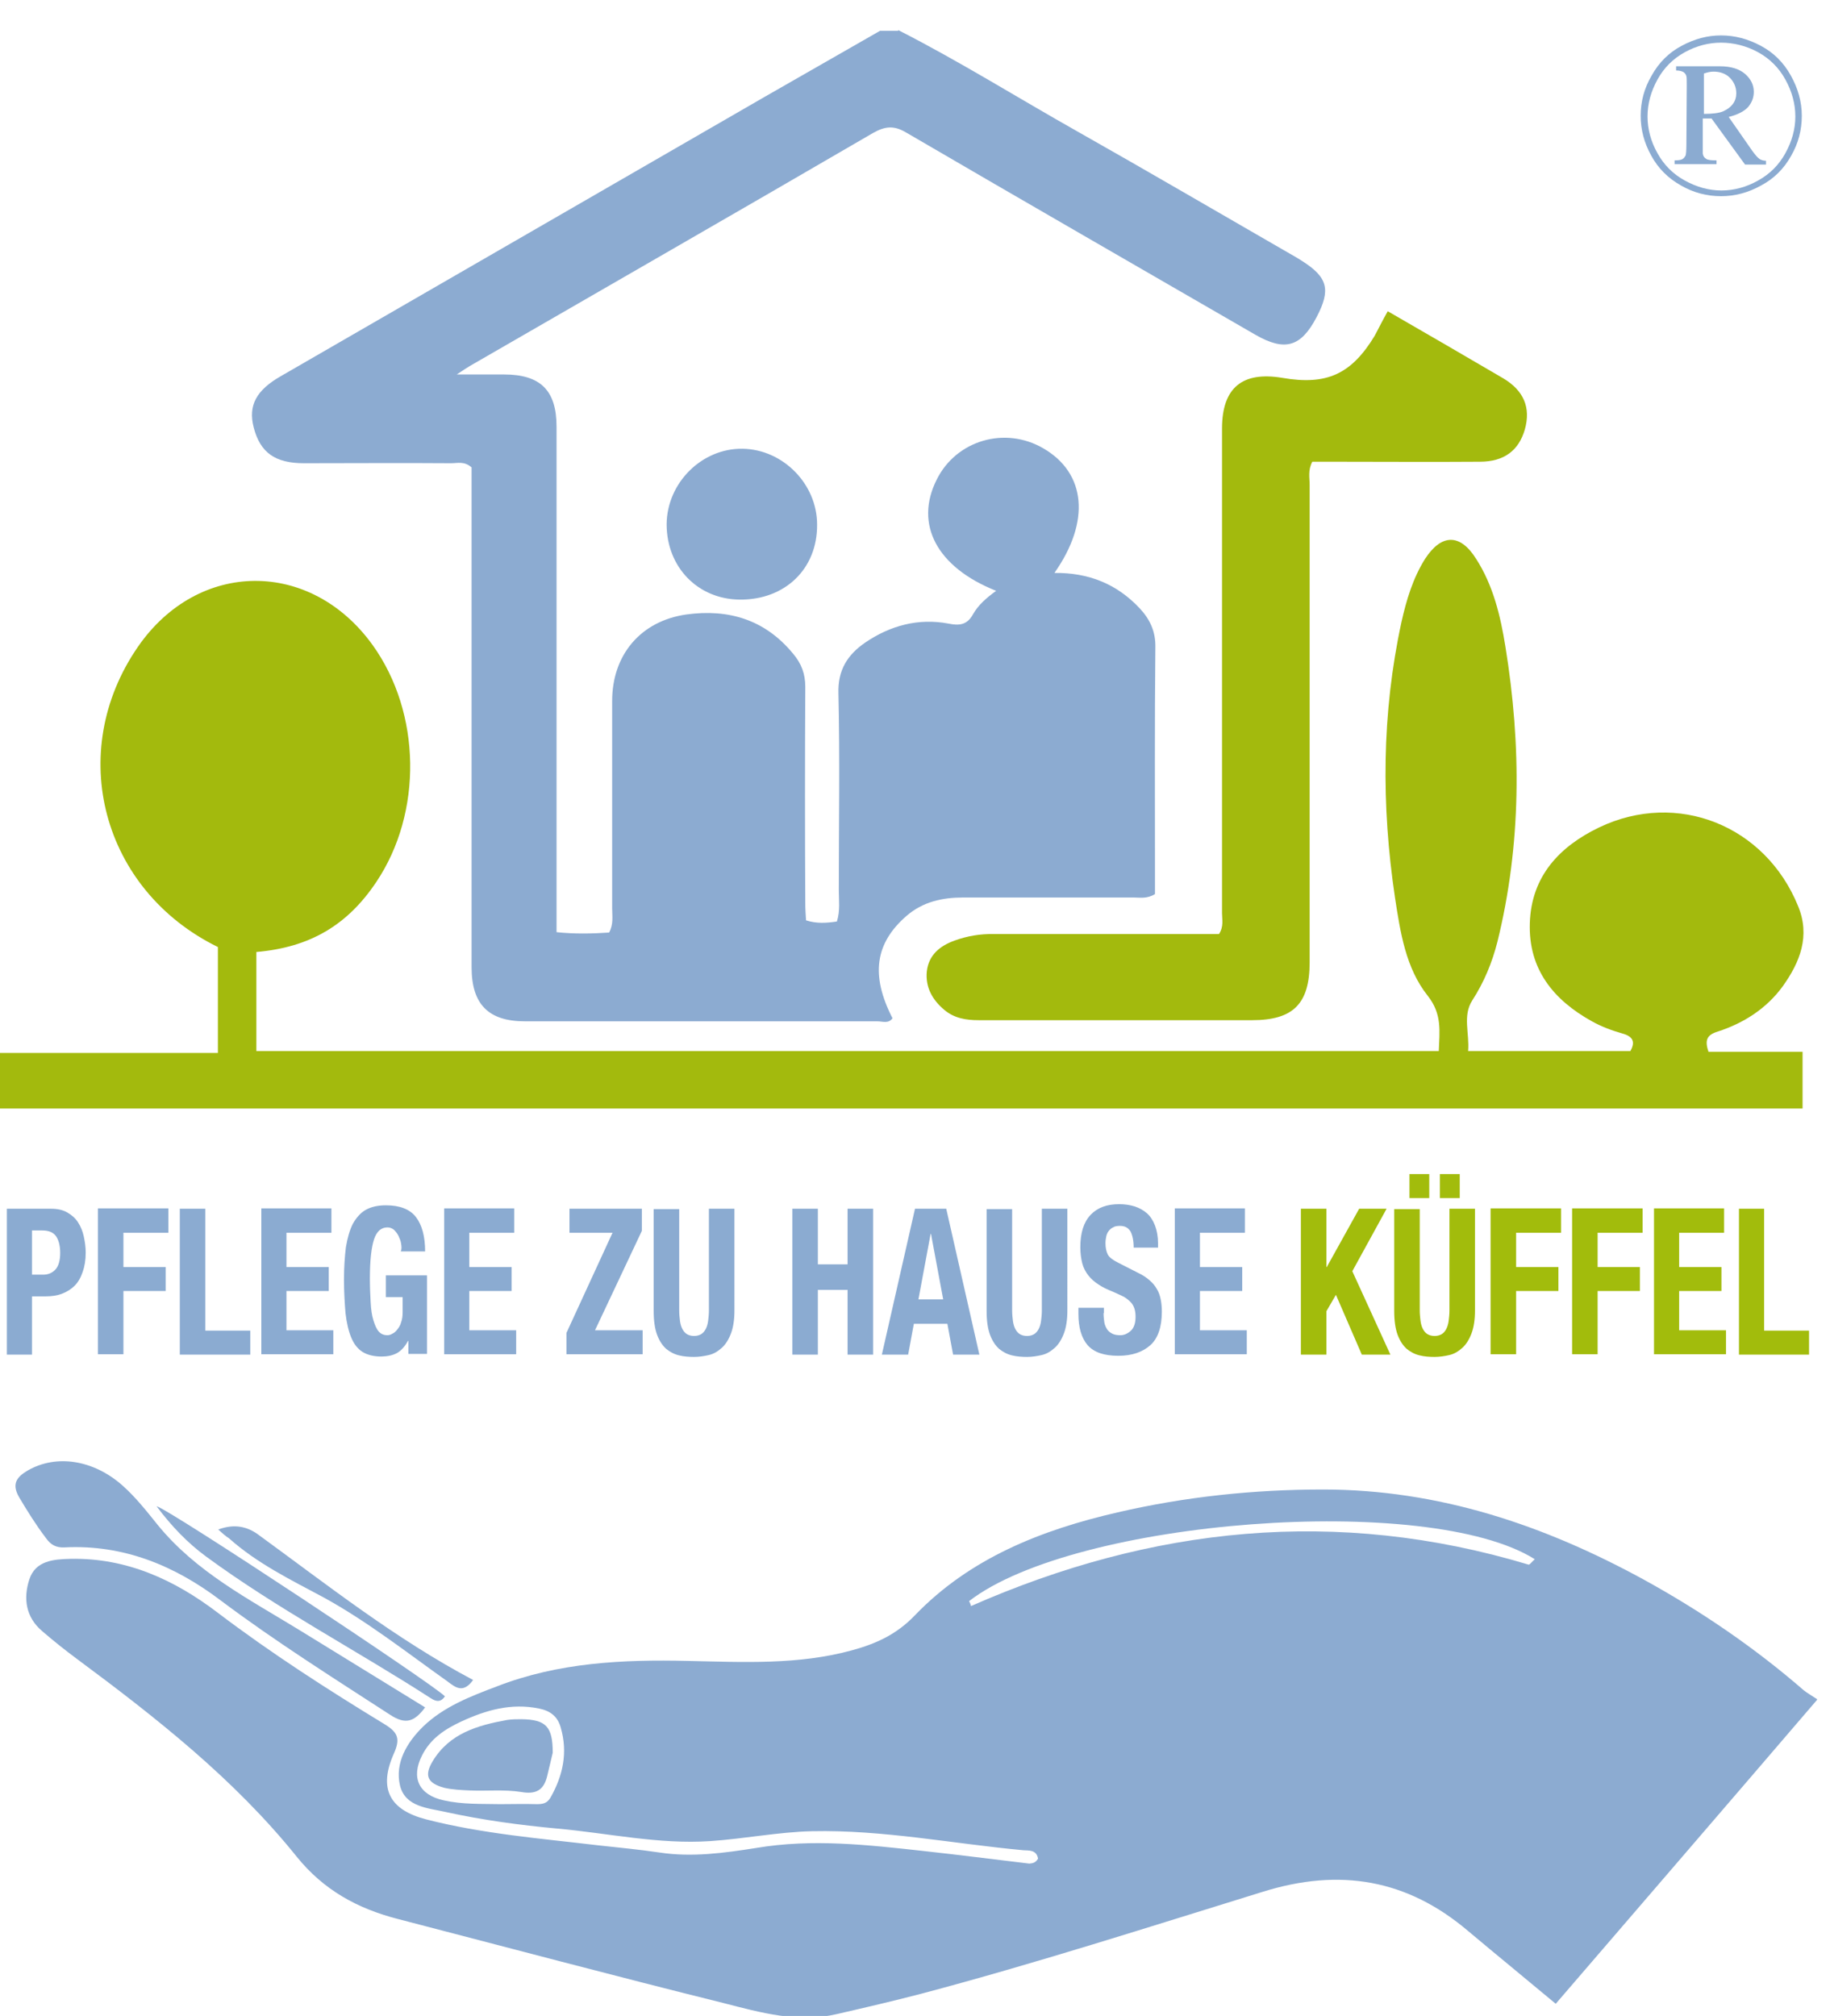 <?xml version="1.0" encoding="UTF-8"?>
<!-- Generator: Adobe Illustrator 26.0.3, SVG Export Plug-In . SVG Version: 6.00 Build 0)  -->
<svg xmlns="http://www.w3.org/2000/svg" xmlns:xlink="http://www.w3.org/1999/xlink" version="1.1" id="Ebene_1" x="0px" y="0px" viewBox="0 0 480.4 529.2" style="enable-background:new 0 0 480.4 529.2;" xml:space="preserve">
<style type="text/css">
	.st0{clip-path:url(#SVGID_00000005227692745321517410000015386355187773106562_);fill:#8CABD1;}
	.st1{clip-path:url(#SVGID_00000005227692745321517410000015386355187773106562_);fill:#A3BA0D;}
	.st2{clip-path:url(#SVGID_00000005227692745321517410000015386355187773106562_);fill:#A2BC0C;}
	.st3{clip-path:url(#SVGID_00000005227692745321517410000015386355187773106562_);fill:#8BABD1;}
	.st4{fill:#8BABD1;}
</style>
<g>
	<g>
		<defs>
			<rect id="SVGID_1_" y="7.9" width="477" height="521.6"></rect>
		</defs>
		<clipPath id="SVGID_00000149350490937738223250000002532775121456962746_">
			<use xlink:href="#SVGID_1_" style="overflow:visible;"></use>
		</clipPath>
		<path style="clip-path:url(#SVGID_00000149350490937738223250000002532775121456962746_);fill:#8CABD1;" d="M235.8,7.9    c16.1,8.2,31.4,17.8,47.2,26.7c18.4,10.4,36.7,21.1,55.1,31.7c1.2,0.7,2.5,1.4,3.7,2.2c6.8,4.3,7.6,7.6,3.8,14.8    c-4.1,7.8-8.3,9-16,4.6c-30.6-17.7-61.2-35.3-91.7-53.1c-3.2-1.9-5.5-1.7-8.7,0.1c-35.2,20.5-70.6,40.8-105.9,61.2    c-0.8,0.5-1.6,1-3.4,2.2c5,0,8.7,0,12.4,0c9.6,0,13.8,4.2,13.8,13.7c0,42.1,0,84.2,0,126.3v6.4c4.7,0.5,9.3,0.4,13.8,0.1    c1.2-2.2,0.8-4.3,0.8-6.3c0-18.2,0-36.3,0-54.5c0-12.1,7.5-21,19.5-22.7c11-1.5,20.6,1.3,28,10.3c2.2,2.6,3.2,5.3,3.2,8.7    c-0.1,19-0.1,37.9,0,56.9c0,1.4,0.1,2.8,0.2,4.4c2.8,0.9,5.4,0.7,8.1,0.3c0.9-2.9,0.5-5.6,0.5-8.3c0-17.2,0.3-34.4-0.1-51.6    c-0.2-6.2,2.5-10.2,7-13.3c6.6-4.5,14-6.5,21.9-5c2.9,0.6,4.9,0.3,6.4-2.4c1.4-2.5,3.6-4.4,6.1-6.2c-15.6-6.2-21.5-17.5-15.6-29.2    c5.1-10.3,17.9-14.1,28-8.2c11.2,6.5,12.4,19.2,2.9,32.7c9-0.1,16.4,2.9,22.4,9.3c2.7,2.9,4.2,6.1,4.1,10.3    c-0.2,19.9-0.1,39.8-0.1,59.8v4.9c-2.1,1.3-3.9,0.9-5.6,0.9c-14.9,0-29.9,0-44.8,0c-5.4,0-10.5,1.1-14.8,4.8    c-8.3,7.2-9.5,15.6-3.7,26.9c-1.1,1.5-2.6,0.8-4,0.8c-30.8,0-61.7,0-92.5,0c-9.6,0-14-4.5-14-14.2c0-41.9,0-83.9,0-125.8    c0-1.9,0-3.8,0-5.4c-1.9-1.7-3.7-1.1-5.4-1.1c-12.9-0.1-25.7,0-38.6,0c-7.6,0-11.5-2.8-13.2-9.4c-1.5-5.8,0.7-9.8,7.2-13.5    c42.3-24.4,84.5-48.8,126.8-73.2c10.1-5.8,20.3-11.6,30.4-17.4H235.8z"></path>
		<path style="clip-path:url(#SVGID_00000149350490937738223250000002532775121456962746_);fill:#A3BA0D;" d="M0,291v-14.6h57.2    c0-9.6,0-18.7,0-27.8c-30.4-14.9-40.1-51.1-21-78.8c15.8-22.9,45.3-23.1,61.6-0.5c12.8,17.8,13.2,44,1,62.2    c-7.6,11.4-17.5,17.2-31.5,18.4v26h310.4c0.2-5.2,0.9-9.7-2.9-14.5c-5.8-7.3-7.2-16.7-8.6-25.8c-3.6-24.2-3.5-48.3,1.7-72.3    c1.3-5.8,3-11.5,6.2-16.6c4.3-6.6,9.2-6.7,13.4,0c4.5,7,6.4,15,7.7,23.1c4.2,25.9,4.2,51.8-2.1,77.4c-1.4,5.5-3.5,10.6-6.6,15.4    c-2.6,4-0.7,8.7-1.1,13.3H428c1.3-2.3,0.8-3.8-2.1-4.6c-2.8-0.8-5.5-1.8-8-3.2c-10.1-5.6-16.7-13.7-16.3-25.8    c0.4-12.3,7.8-20.1,18.2-25.1c20.5-9.8,43.6-0.5,52.2,20.6c3.3,7.9,0.5,14.8-4,21.1c-4.3,5.9-10.3,9.7-17.1,11.9    c-2.9,0.9-3.4,2.3-2.4,5.3h24.7V291H0z"></path>
		<path style="clip-path:url(#SVGID_00000149350490937738223250000002532775121456962746_);fill:#A3BA0D;" d="M364.3,81.7    c10.4,6,20.4,11.8,30.3,17.6c5.4,3.2,7.3,7.7,5.7,13.4c-1.6,5.6-5.5,8.5-11.8,8.5c-13,0.1-26,0-39,0c-1.7,0-3.5,0-5,0    c-1.2,2.3-0.7,4.2-0.7,6.1c0,41.8,0,83.5,0,125.3c0,10.9-4.3,15.2-15.1,15.2c-23.9,0-47.9,0-71.8,0c-3.3,0-6.4-0.5-9-2.7    c-3.1-2.6-5-5.9-4.6-10.1c0.5-4.3,3.4-6.7,7.3-8.1c3.3-1.2,6.8-1.8,10.4-1.7c19.7,0,39.5,0,59,0c1.3-2,0.8-3.8,0.8-5.5    c0-42.4,0-84.8,0-127.2c0-10.7,5.3-15.1,15.9-13.3c11.6,2,18.1-1,24.2-11.1C361.9,86.2,362.9,84.2,364.3,81.7"></path>
		<path style="clip-path:url(#SVGID_00000149350490937738223250000002532775121456962746_);fill:#8CABD1;" d="M194.2,157.4    c-11-0.1-19.2-8.5-19.2-19.8c0.1-10.9,9.3-20,20-19.8c10.6,0.2,19.5,9.3,19.5,19.9C214.6,149.3,206.1,157.5,194.2,157.4"></path>
		<path style="clip-path:url(#SVGID_00000149350490937738223250000002532775121456962746_);fill:#8CABD1;" d="M131.3,473.6    c3.2,0,6.4-0.1,9.6,0c1.6,0,2.7-0.2,3.6-1.7c3.3-5.8,4.6-11.9,2.7-18.4c-0.8-2.9-2.7-4.4-5.7-5c-7.3-1.5-13.9,0.4-20.4,3.4    c-4.3,2-8.1,4.5-10.3,8.9c-3,5.9-0.8,10.4,5.7,11.8C121.4,473.7,126.3,473.5,131.3,473.6 M402.9,409.3    c-28-17.6-120.7-10.5-148.5,11c0.2,0.4,0.4,0.8,0.5,1.3c47.5-20.9,96.1-26,146.3-10.9C401.5,410.9,402.1,410,402.9,409.3     M272.5,487.9c-0.4-2.4-2.5-2.1-3.8-2.2c-18.5-1.7-36.8-5.4-55.5-5c-8.9,0.2-17.8,2-26.8,2.6c-13.5,0.9-26.8-2.1-40.2-3.3    c-9.7-0.9-19.4-2.2-29-4.3c-4.8-1.1-10.8-1.3-12.2-7c-1.4-6,1.9-11.4,6.1-15.5c5.4-5.2,12.4-7.9,19.3-10.5    c16.2-6.3,33.1-7.1,50.2-6.7c14.4,0.3,28.9,1.1,43.1-2.8c6.2-1.7,11.6-4.1,16.4-9.1c14.5-15.1,33.3-22.5,53.3-27.1    c17.7-4.1,35.7-6,53.9-6c30.3,0,58,9.3,84.3,23.7c14.9,8.2,29,17.8,41.9,29c1,0.8,2.1,1.4,3.6,2.4c-23.3,27.2-46,53.5-68.7,79.9    c-7.9-6.6-15.5-12.8-23-19.1c-16-13.6-33.7-16.6-53.9-10.3c-29.8,9.2-59.6,18.8-89.8,26.8c-7.3,1.9-14.6,3.6-22,5.3    c-10.2,2.4-20.1-0.4-29.8-2.9c-28.6-7.1-57.1-14.7-85.6-22.1c-10.4-2.7-19.3-7.5-26.4-16.3c-16.4-20.4-36.9-36.5-57.8-52    c-3.1-2.3-6.1-4.7-9-7.2c-4.4-3.7-5-8.7-3.4-13.6c1.6-4.9,6.3-5.3,10.8-5.4c14.7-0.3,27.3,5.5,38.6,14.1    c14.1,10.7,28.9,20.2,44,29.4c3.4,2.1,4,3.8,2.3,7.6c-4.1,9.2-1.2,14.8,8.5,17.3c14.8,3.8,30,5,45.1,6.8    c5.4,0.6,10.8,1.1,16.2,1.9c8.5,1.3,17,0.1,25.3-1.2c14.8-2.5,29.4-0.8,44,0.8c9.2,1,18.4,2.2,27.7,3.3    C271,489.1,271.8,489.1,272.5,487.9"></path>
		<path style="clip-path:url(#SVGID_00000149350490937738223250000002532775121456962746_);fill:#8CABD1;" d="M111.6,448.2    c-2.9,3.9-5.2,4.5-9.1,2c-15.1-9.8-30.2-19.3-44.6-30.1c-12-9.1-25.5-14.7-41-13.9c-2.2,0.1-3.6-0.7-4.8-2.4    c-2.6-3.4-4.9-7.1-7.1-10.8c-2-3.5-0.6-5.3,2.3-7c7.5-4.3,17.2-2.8,24.8,3.9c3.5,3.1,6.4,6.8,9.3,10.4    c10.1,12.4,24,19.5,37.2,27.6C89.5,434.6,100.4,441.3,111.6,448.2"></path>
		<path style="clip-path:url(#SVGID_00000149350490937738223250000002532775121456962746_);fill:#8CABD1;" d="M116.8,445.3    c-1,1.5-2.2,1.5-3.7,0.5c-19.5-12.6-40.2-23.4-59-37.2c-4.9-3.6-9.1-8-13-13.2C44,395.9,113.6,442,116.8,445.3"></path>
		<path style="clip-path:url(#SVGID_00000149350490937738223250000002532775121456962746_);fill:#8CABD1;" d="M57.3,401.5    c4.3-1.6,7.6-0.7,10.3,1.2c18.4,13.4,36.2,27.5,56.6,38.3c-2.6,3.6-4.6,2-6.7,0.4c-10.7-7.6-21.1-15.8-32.6-22.1    c-8.6-4.6-17.4-8.9-24.8-15.5C59.3,403.3,58.6,402.7,57.3,401.5"></path>
		<path style="clip-path:url(#SVGID_00000149350490937738223250000002532775121456962746_);fill:#8CABD1;" d="M145.1,460.1    c-0.4,1.6-0.9,3.9-1.5,6.3c-0.9,3.5-2.9,4.7-6.8,4c-4.4-0.7-9-0.2-13.5-0.4c-2.2-0.1-4.5-0.2-6.7-0.7c-4.4-1.2-5.3-3.2-3-7    c4.4-7.3,11.8-9.4,19.5-10.8c1.3-0.2,2.6-0.2,3.8-0.2C143.3,451.4,145.1,453.2,145.1,460.1"></path>
		<path style="clip-path:url(#SVGID_00000149350490937738223250000002532775121456962746_);fill:#A2BC0C;" d="M456.4,317.3h6.7v32    h11.8v6.3h-18.4V317.3z M452.6,323.6h-11.8v9h11.1v6.3h-11.1v10.3h12.3v6.3h-18.9v-38.3h18.4V323.6z M431.2,317.3v6.3h-11.8v9    h11.1v6.3h-11.1v16.6h-6.7v-38.3H431.2z M409.8,317.3v6.3H398v9h11.1v6.3H398v16.6h-6.7v-38.3H409.8z M372.7,344    c0,1,0.1,1.8,0.2,2.7c0.1,0.8,0.3,1.5,0.6,2.1c0.3,0.6,0.7,1.1,1.2,1.4c0.5,0.3,1.1,0.5,1.9,0.5c0.8,0,1.4-0.2,1.9-0.5    c0.5-0.3,0.9-0.8,1.2-1.4c0.3-0.6,0.5-1.3,0.6-2.1c0.1-0.8,0.2-1.7,0.2-2.7v-26.7h6.7V344c0,2.4-0.3,4.4-0.9,6    c-0.6,1.6-1.4,2.9-2.4,3.8c-1,0.9-2.1,1.6-3.4,1.9c-1.3,0.3-2.6,0.5-3.9,0.5c-1.4,0-2.7-0.1-3.9-0.4c-1.3-0.3-2.4-0.9-3.4-1.7    c-1-0.9-1.8-2.1-2.4-3.7c-0.6-1.6-0.9-3.7-0.9-6.3v-26.7h6.7V344z M375.2,314.5H370v-6.3h5.2V314.5z M383.2,314.5H378v-6.3h5.2    V314.5z M348.3,332.6L348.3,332.6l8.5-15.3h7.2l-9,16.4l10,21.9h-7.5l-6.8-15.7l-2.5,4.3v11.4h-6.7v-38.3h6.7V332.6z"></path>
		<path style="clip-path:url(#SVGID_00000149350490937738223250000002532775121456962746_);fill:#8BABD1;" d="M326.8,323.6H315v9    h11.1v6.3H315v10.3h12.3v6.3h-18.9v-38.3h18.4V323.6z M289.7,344.7c0,0.9,0.1,1.7,0.2,2.4c0.1,0.7,0.4,1.3,0.7,1.8    c0.3,0.5,0.8,0.9,1.4,1.2c0.6,0.3,1.3,0.4,2.1,0.4c1,0,1.9-0.4,2.8-1.2c0.8-0.8,1.2-2,1.2-3.6c0-0.9-0.1-1.6-0.3-2.2    c-0.2-0.6-0.5-1.2-1-1.7c-0.5-0.5-1.1-1-1.8-1.4c-0.8-0.4-1.7-0.8-2.8-1.3c-1.5-0.6-2.8-1.2-3.8-1.9c-1.1-0.7-2-1.5-2.7-2.4    c-0.7-0.9-1.3-2-1.6-3.2c-0.3-1.2-0.5-2.6-0.5-4.2c0-3.8,0.9-6.6,2.7-8.5c1.8-1.9,4.3-2.8,7.5-2.8c1.5,0,2.8,0.2,4.1,0.6    c1.2,0.4,2.3,1,3.2,1.8c0.9,0.8,1.6,1.9,2.1,3.2c0.5,1.3,0.8,2.9,0.8,4.7v1.1h-6.4c0-1.8-0.3-3.2-0.8-4.2c-0.6-1-1.5-1.5-2.8-1.5    c-0.7,0-1.4,0.1-1.8,0.4c-0.5,0.2-0.9,0.6-1.2,1c-0.3,0.4-0.5,0.9-0.6,1.4c-0.1,0.5-0.2,1.1-0.2,1.7c0,1.2,0.2,2.2,0.6,3    c0.4,0.8,1.4,1.5,2.8,2.2l5.1,2.6c1.3,0.6,2.3,1.3,3.1,2c0.8,0.7,1.4,1.4,1.9,2.3c0.5,0.8,0.8,1.7,1,2.7c0.2,1,0.3,2,0.3,3.2    c0,4-1,7-3,8.8c-2,1.8-4.8,2.8-8.4,2.8c-3.8,0-6.4-0.9-8.1-2.8c-1.6-1.9-2.4-4.6-2.4-8.2v-1.6h6.7V344.7z M265.7,344    c0,1,0.1,1.9,0.2,2.7c0.1,0.8,0.3,1.5,0.6,2.1c0.3,0.6,0.7,1.1,1.2,1.4c0.5,0.3,1.1,0.5,1.9,0.5c0.8,0,1.4-0.2,1.9-0.5    c0.5-0.3,0.9-0.8,1.2-1.4c0.3-0.6,0.5-1.3,0.6-2.1c0.1-0.8,0.2-1.7,0.2-2.7v-26.7h6.7V344c0,2.4-0.3,4.4-0.9,6    c-0.6,1.6-1.4,2.9-2.4,3.8c-1,0.9-2.1,1.6-3.4,1.9c-1.3,0.3-2.6,0.5-3.9,0.5s-2.7-0.1-3.9-0.4c-1.3-0.3-2.4-0.9-3.4-1.7    c-1-0.9-1.8-2.1-2.4-3.7s-0.9-3.7-0.9-6.3v-26.7h6.7V344z M240.2,317.3l-8.7,38.3h6.9l1.5-8.1h8.8l1.5,8.1h6.9l-8.7-38.3H240.2z     M241.1,341.1l3.2-17.2h0.1l3.2,17.2H241.1z M214.7,317.3v14.6h7.8v-14.6h6.7v38.3h-6.7v-17h-7.8v17H208v-38.3H214.7z M178.3,344    c0,1,0.1,1.9,0.2,2.7c0.1,0.8,0.3,1.5,0.6,2.1c0.3,0.6,0.7,1.1,1.2,1.4c0.5,0.3,1.1,0.5,1.9,0.5c0.8,0,1.4-0.2,1.9-0.5    c0.5-0.3,0.9-0.8,1.2-1.4c0.3-0.6,0.5-1.3,0.6-2.1c0.1-0.8,0.2-1.7,0.2-2.7v-26.7h6.7V344c0,2.4-0.3,4.4-0.9,6    c-0.6,1.6-1.4,2.9-2.4,3.8c-1,0.9-2.1,1.6-3.4,1.9c-1.3,0.3-2.6,0.5-3.9,0.5s-2.7-0.1-3.9-0.4c-1.3-0.3-2.4-0.9-3.4-1.7    c-1-0.9-1.8-2.1-2.4-3.7s-0.9-3.7-0.9-6.3v-26.7h6.7V344z M160.8,323.6h-11.3v-6.3h19v5.8l-12.3,26.1h12.5v6.3h-20v-5.6    L160.8,323.6z M135,323.6h-11.8v9h11.1v6.3h-11.1v10.3h12.3v6.3h-18.9v-38.3H135V323.6z M105.3,326.5c-0.1-0.8-0.4-1.4-0.7-2.1    c-0.3-0.6-0.7-1.1-1.2-1.6c-0.5-0.4-1.1-0.6-1.7-0.6c-1.6,0-2.8,1-3.5,3.1c-0.7,2.1-1.1,5.5-1.1,10.3c0,2.3,0.1,4.4,0.2,6.2    c0.1,1.9,0.3,3.4,0.7,4.7s0.8,2.3,1.4,3c0.6,0.7,1.4,1,2.3,1c0.4,0,0.8-0.1,1.3-0.4c0.5-0.2,0.9-0.6,1.3-1.1s0.8-1.1,1-1.9    c0.3-0.8,0.4-1.7,0.4-2.7v-3.9h-4.4v-5.7h10.8v20.6h-4.9V352h-0.1c-0.8,1.5-1.8,2.6-2.9,3.2c-1.1,0.6-2.5,0.9-4,0.9    c-2,0-3.7-0.4-5-1.2c-1.3-0.8-2.3-2.1-3-3.8c-0.7-1.7-1.2-3.8-1.5-6.4c-0.2-2.5-0.4-5.4-0.4-8.8c0-3.2,0.2-6,0.5-8.5    c0.4-2.4,1-4.5,1.8-6.1c0.9-1.6,2-2.9,3.4-3.7c1.4-0.8,3.2-1.2,5.3-1.2c3.6,0,6.3,1,7.9,3.1s2.4,5.1,2.4,9h-6.4    C105.5,327.9,105.4,327.2,105.3,326.5 M87,323.6H75.2v9h11.1v6.3H75.2v10.3h12.3v6.3H68.6v-38.3H87V323.6z M47.2,317.3h6.7v32    h11.8v6.3H47.2V317.3z M44.2,317.3v6.3H32.4v9h11.1v6.3H32.4v16.6h-6.7v-38.3H44.2z M13.4,317.3c1.7,0,3.1,0.3,4.3,1    c1.2,0.7,2.1,1.5,2.8,2.6c0.7,1.1,1.2,2.3,1.5,3.7c0.3,1.4,0.5,2.8,0.5,4.2c0,2-0.3,3.7-0.8,5.1c-0.5,1.5-1.2,2.7-2.1,3.6    c-0.9,0.9-2,1.6-3.3,2.1c-1.3,0.5-2.7,0.7-4.3,0.7H8.4v15.3H1.8v-38.3H13.4z M11.4,334.6c1.3,0,2.4-0.5,3.2-1.4    c0.8-0.9,1.2-2.4,1.2-4.3c0-1.9-0.4-3.4-1.1-4.4c-0.7-1-1.9-1.5-3.6-1.5H8.4v11.6H11.4z"></path>
	</g>
	<g>
		<path class="st4" d="M451.8,9.3c3.6,0,7,0.9,10.4,2.7c3.4,1.8,6,4.4,7.9,7.8c1.9,3.4,2.9,6.9,2.9,10.6c0,3.7-0.9,7.2-2.8,10.5    c-1.9,3.4-4.5,6-7.9,7.8c-3.4,1.9-6.9,2.8-10.5,2.8c-3.7,0-7.2-0.9-10.5-2.8c-3.4-1.9-6-4.5-7.8-7.8c-1.9-3.4-2.8-6.9-2.8-10.5    c0-3.7,0.9-7.2,2.9-10.6c1.9-3.4,4.5-6,7.9-7.8S448.2,9.3,451.8,9.3z M451.8,11.2c-3.2,0-6.4,0.8-9.5,2.5    c-3.1,1.7-5.5,4.1-7.2,7.2c-1.7,3.1-2.6,6.3-2.6,9.7c0,3.3,0.9,6.6,2.6,9.6c1.7,3.1,4.1,5.5,7.2,7.2c3.1,1.7,6.3,2.6,9.6,2.6    s6.6-0.9,9.6-2.6c3.1-1.7,5.5-4.1,7.2-7.2c1.7-3.1,2.6-6.3,2.6-9.6c0-3.4-0.9-6.6-2.6-9.7c-1.7-3.1-4.1-5.5-7.2-7.2    S455,11.2,451.8,11.2z M442.8,22.6c0-1.5,0-2.3-0.1-2.6c-0.1-0.5-0.4-0.8-0.8-1.1c-0.4-0.2-1-0.4-1.9-0.4v-1.1h11.5    c2.9,0,5.1,0.7,6.6,2c1.5,1.3,2.3,2.9,2.3,4.7c0,1.5-0.5,2.8-1.5,4c-1,1.1-2.7,2-5.1,2.6l6.2,8.9c0.8,1.1,1.4,1.8,2,2.2    c0.4,0.2,0.9,0.4,1.6,0.4v1h-5.5l-8.8-12.1h-2.3v9.2c0.1,0.7,0.4,1.1,0.9,1.4c0.4,0.3,1.3,0.4,2.7,0.4v1h-11v-1c1,0,1.6-0.1,2-0.3    c0.4-0.2,0.7-0.6,0.9-1c0.1-0.3,0.2-1.2,0.2-2.8 M447.2,29.9c2.3,0,4.1-0.2,5.2-0.7c1.1-0.5,1.9-1.1,2.5-1.9    c0.6-0.8,0.9-1.8,0.9-2.8c0-1.6-0.6-3-1.7-4.1c-1.1-1.1-2.6-1.6-4.3-1.6c-0.8,0-1.6,0.2-2.5,0.5V29.9z"></path>
	</g>
</g>
</svg>
